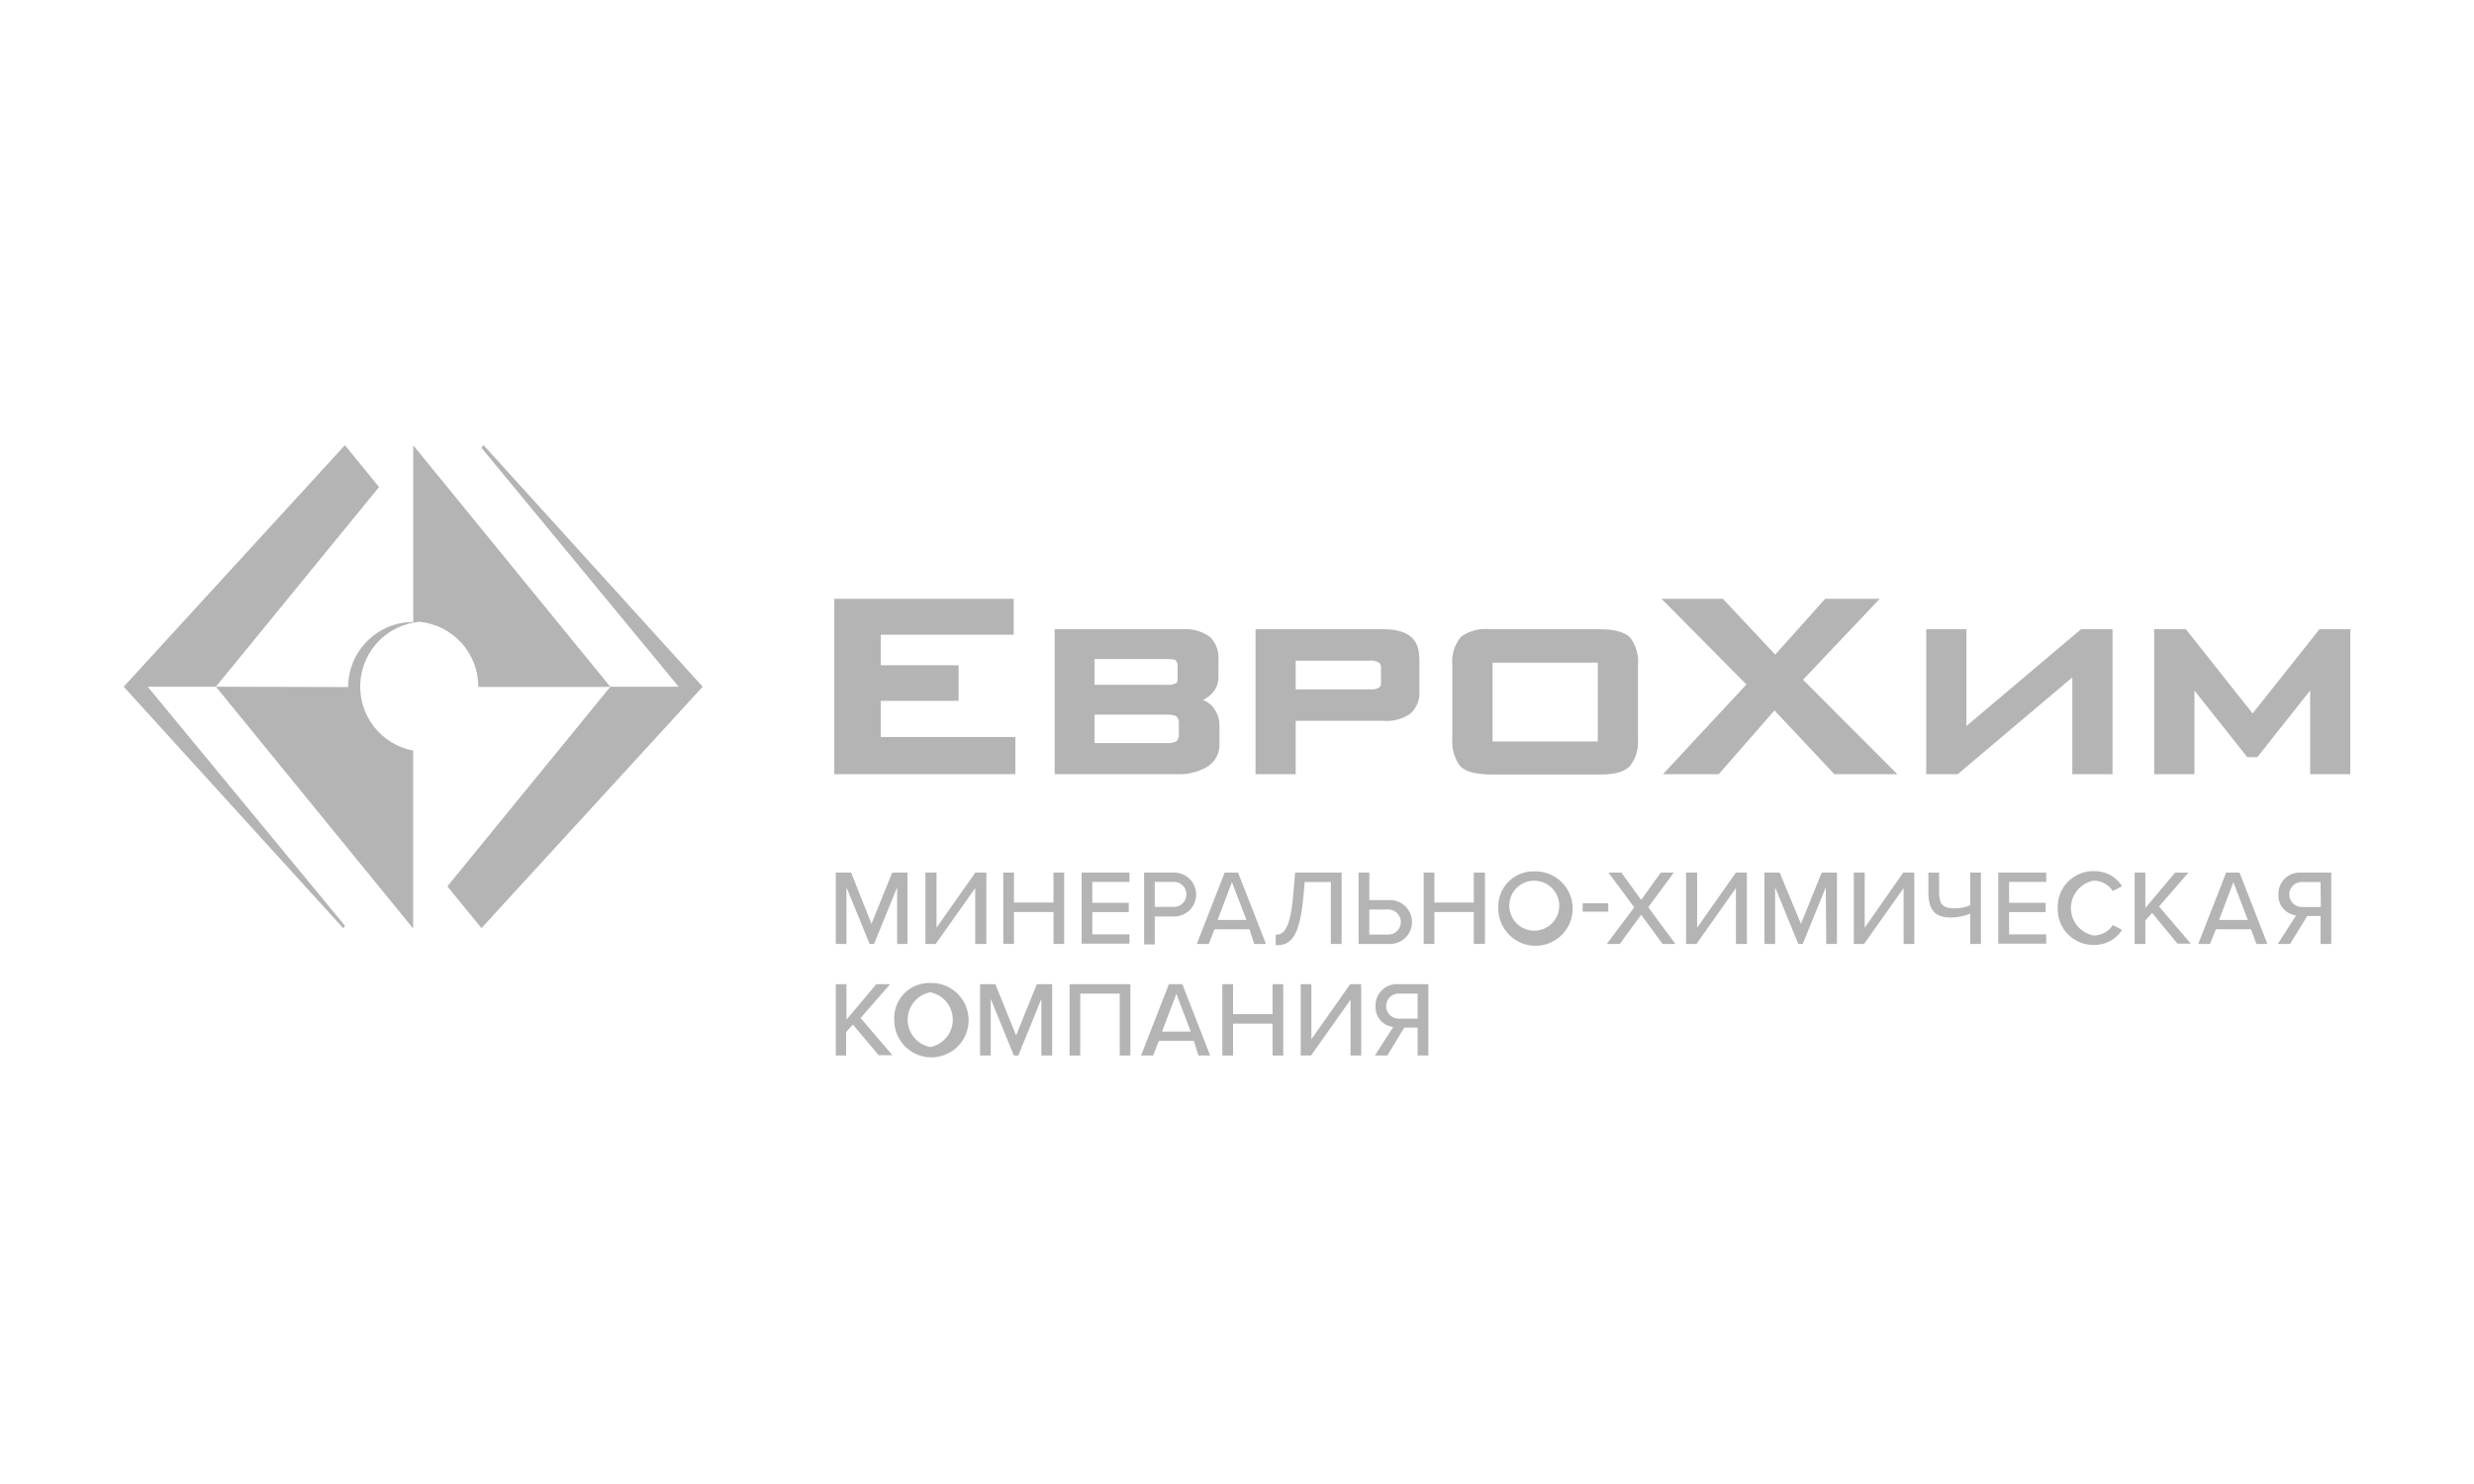 <?xml version="1.0" encoding="UTF-8"?> <svg xmlns="http://www.w3.org/2000/svg" width="100" height="60" viewBox="0 0 100 60" fill="none"><path d="M35.601 28.336H38.746V26.896H35.601V25.663H40.974V24.211H33.723V31.302H41.041V29.798H35.601V28.336Z" fill="#B4B4B4"></path><path d="M93.753 25.441L91.051 28.847L88.354 25.441H87.073V31.302H88.699V27.918L90.837 30.614H91.239L93.377 27.918V31.302H95V25.441H93.753Z" fill="#B4B4B4"></path><path d="M79.483 29.355V25.441H77.86V31.302H79.13L83.763 27.388V31.302H85.389V25.441H84.116L79.483 29.355Z" fill="#B4B4B4"></path><path d="M75.978 24.211H73.773L71.755 26.467L69.64 24.211H67.16L70.591 27.674L67.217 31.302H69.471L71.725 28.723L74.145 31.302H76.692L72.879 27.482L75.978 24.211Z" fill="#B4B4B4"></path><path d="M48.627 28.294C48.741 28.242 48.846 28.172 48.939 28.088C49.042 27.992 49.124 27.876 49.178 27.746C49.231 27.616 49.256 27.476 49.251 27.336V26.666C49.263 26.499 49.239 26.332 49.18 26.175C49.122 26.018 49.031 25.875 48.912 25.756C48.587 25.519 48.187 25.407 47.785 25.441H42.631V31.302H47.515C47.956 31.327 48.395 31.227 48.781 31.013C48.944 30.916 49.078 30.777 49.168 30.61C49.258 30.443 49.301 30.255 49.292 30.065V29.351C49.296 29.039 49.178 28.737 48.961 28.512C48.861 28.424 48.748 28.351 48.627 28.294ZM44.242 26.644H47.143C47.47 26.644 47.519 26.696 47.519 26.696C47.545 26.724 47.566 26.756 47.579 26.792C47.593 26.827 47.599 26.865 47.597 26.903V27.433C47.597 27.539 47.597 27.58 47.541 27.618C47.414 27.681 47.272 27.706 47.132 27.689H44.242V26.644ZM47.65 29.678C47.655 29.728 47.65 29.779 47.636 29.828C47.621 29.876 47.596 29.921 47.564 29.96C47.451 30.029 47.319 30.058 47.188 30.043H44.242V28.892H47.154C47.432 28.892 47.53 28.941 47.564 28.979C47.596 29.017 47.62 29.061 47.635 29.109C47.65 29.157 47.655 29.207 47.65 29.257V29.678Z" fill="#B4B4B4"></path><path d="M55.919 25.441H50.749V31.302H52.372V29.144H55.919C56.3 29.175 56.68 29.075 56.997 28.862C57.129 28.745 57.231 28.6 57.296 28.437C57.362 28.273 57.388 28.097 57.373 27.922V26.666C57.365 26.095 57.204 25.441 55.919 25.441ZM55.821 27.565C55.821 27.7 55.821 27.749 55.742 27.798C55.645 27.856 55.532 27.882 55.419 27.873H52.372V26.712H55.337C55.478 26.694 55.622 26.723 55.746 26.794C55.775 26.824 55.797 26.86 55.81 26.9C55.823 26.94 55.827 26.982 55.821 27.023V27.565Z" fill="#B4B4B4"></path><path d="M65.887 25.772C65.541 25.441 64.895 25.441 64.617 25.441H60.244C59.823 25.391 59.398 25.5 59.053 25.745C58.788 26.07 58.662 26.486 58.703 26.903V29.851C58.669 30.253 58.782 30.654 59.023 30.979C59.244 31.204 59.661 31.314 60.296 31.314H64.617C65.071 31.314 65.586 31.287 65.89 30.964C66.119 30.665 66.231 30.294 66.206 29.919V26.911C66.249 26.504 66.135 26.096 65.887 25.772ZM64.583 29.979H60.33V26.791H64.583V29.979Z" fill="#B4B4B4"></path><path d="M8.727 27.764L16.699 37.54V30.347C16.076 30.229 15.516 29.889 15.123 29.39C14.73 28.891 14.531 28.267 14.562 27.632C14.593 26.998 14.852 26.396 15.292 25.938C15.732 25.48 16.323 25.196 16.955 25.14C17.608 25.203 18.214 25.508 18.654 25.994C19.094 26.481 19.336 27.115 19.333 27.772H24.672L16.703 18.004V25.147C16.006 25.147 15.337 25.425 14.844 25.918C14.35 26.412 14.073 27.081 14.073 27.779L8.727 27.764Z" fill="#B4B4B4"></path><path d="M19.547 18L19.461 18.105L27.43 27.764H24.672L18.082 35.837L19.461 37.525L28.403 27.764L19.547 18Z" fill="#B4B4B4"></path><path d="M15.321 19.692L13.942 18L5 27.764L13.87 37.525L13.945 37.431L5.969 27.764L8.727 27.764L15.321 19.692Z" fill="#B4B4B4"></path><path d="M36.263 35.874L35.331 38.164H35.15L34.215 35.874V38.164H33.783V35.28H34.403L35.225 37.352L36.063 35.28H36.679V38.164H36.263V35.874Z" fill="#B4B4B4"></path><path d="M37.855 35.28V37.506L39.422 35.28H39.869V38.164H39.418V35.908L37.822 38.164H37.404V35.28H37.855Z" fill="#B4B4B4"></path><path d="M42.582 36.874H40.985V38.164H40.553V35.28H40.985V36.491H42.582V35.28H43.014V38.164H42.582V36.874Z" fill="#B4B4B4"></path><path d="M43.72 35.28H45.655V35.656H44.152V36.502H45.625V36.878H44.152V37.777H45.655V38.153H43.72V35.28Z" fill="#B4B4B4"></path><path d="M46.245 35.28H47.462C47.697 35.28 47.923 35.373 48.089 35.54C48.255 35.706 48.349 35.932 48.349 36.167C48.349 36.403 48.255 36.628 48.089 36.795C47.923 36.961 47.697 37.055 47.462 37.055H46.677V38.183H46.245V35.28ZM47.406 35.656H46.677V36.667H47.406C47.476 36.673 47.546 36.665 47.613 36.642C47.679 36.62 47.74 36.583 47.792 36.536C47.844 36.488 47.886 36.43 47.914 36.366C47.942 36.302 47.957 36.232 47.957 36.162C47.957 36.091 47.942 36.022 47.914 35.957C47.886 35.893 47.844 35.835 47.792 35.788C47.74 35.74 47.679 35.704 47.613 35.681C47.546 35.659 47.476 35.65 47.406 35.656Z" fill="#B4B4B4"></path><path d="M50.505 37.57H49.093L48.86 38.164H48.375L49.502 35.28H50.043L51.17 38.164H50.693L50.505 37.57ZM49.217 37.194H50.381L49.795 35.667L49.217 37.194Z" fill="#B4B4B4"></path><path d="M52.275 36.152L52.35 35.28H54.229V38.164H53.793V35.66H52.737L52.692 36.164C52.534 38.021 52.114 38.217 51.565 38.217V37.792C51.892 37.792 52.155 37.574 52.275 36.152Z" fill="#B4B4B4"></path><path d="M55.348 36.393H56.13C56.251 36.385 56.372 36.402 56.486 36.443C56.6 36.484 56.705 36.548 56.794 36.631C56.882 36.714 56.953 36.814 57.001 36.925C57.049 37.037 57.074 37.157 57.074 37.278C57.074 37.4 57.049 37.52 57.001 37.631C56.953 37.743 56.882 37.843 56.794 37.926C56.705 38.009 56.6 38.073 56.486 38.114C56.372 38.155 56.251 38.172 56.13 38.164H54.916V35.28H55.348V36.393ZM55.348 37.784H56.073C56.143 37.79 56.214 37.782 56.28 37.759C56.347 37.736 56.408 37.7 56.46 37.652C56.512 37.605 56.553 37.547 56.581 37.483C56.61 37.418 56.624 37.349 56.624 37.278C56.624 37.208 56.61 37.139 56.581 37.074C56.553 37.01 56.512 36.952 56.46 36.904C56.408 36.857 56.347 36.821 56.28 36.798C56.214 36.775 56.143 36.767 56.073 36.773H55.348V37.784Z" fill="#B4B4B4"></path><path d="M59.571 36.874H57.978V38.164H57.546V35.28H57.978V36.491H59.571V35.28H60.022V38.164H59.571V36.874Z" fill="#B4B4B4"></path><path d="M62.017 35.231C62.316 35.221 62.611 35.301 62.865 35.461C63.118 35.62 63.318 35.851 63.44 36.125C63.561 36.399 63.598 36.703 63.545 36.997C63.493 37.292 63.354 37.565 63.146 37.78C62.938 37.995 62.67 38.143 62.377 38.206C62.084 38.268 61.78 38.241 61.502 38.129C61.225 38.016 60.987 37.824 60.82 37.575C60.653 37.327 60.563 37.035 60.563 36.735C60.551 36.539 60.58 36.342 60.648 36.157C60.716 35.972 60.822 35.804 60.959 35.663C61.095 35.521 61.26 35.41 61.442 35.335C61.624 35.261 61.82 35.226 62.017 35.231ZM62.017 35.607C61.876 35.606 61.736 35.635 61.608 35.692C61.478 35.749 61.363 35.832 61.268 35.936C61.173 36.04 61.101 36.163 61.057 36.297C61.012 36.431 60.996 36.572 61.01 36.712C61.028 36.908 61.103 37.093 61.224 37.247C61.346 37.401 61.51 37.515 61.695 37.578C61.881 37.64 62.081 37.647 62.27 37.597C62.46 37.548 62.631 37.445 62.763 37.3C62.895 37.155 62.982 36.975 63.014 36.782C63.045 36.588 63.02 36.39 62.941 36.21C62.862 36.031 62.732 35.879 62.568 35.771C62.404 35.664 62.213 35.607 62.017 35.607Z" fill="#B4B4B4"></path><path d="M63.971 36.521H65.007V36.859H63.971V36.521Z" fill="#B4B4B4"></path><path d="M66.337 36.987L65.473 38.164H64.947L66.055 36.686L65.015 35.28H65.537L66.337 36.385L67.13 35.28H67.656L66.623 36.682L67.72 38.164H67.201L66.337 36.987Z" fill="#B4B4B4"></path><path d="M68.599 35.28V37.506L70.166 35.28H70.609V38.164H70.166V35.908L68.573 38.164H68.152V35.28H68.599Z" fill="#B4B4B4"></path><path d="M73.799 35.874L72.867 38.164H72.687L71.751 35.874V38.164H71.319V35.28H71.935L72.796 37.352L73.633 35.28H74.25V38.164H73.818L73.799 35.874Z" fill="#B4B4B4"></path><path d="M75.373 35.28V37.506L76.928 35.28H77.376V38.164H76.944V35.908L75.347 38.164H74.93V35.28H75.373Z" fill="#B4B4B4"></path><path d="M78.984 36.724C79.207 36.727 79.43 36.687 79.637 36.603V35.28H80.07V38.164H79.637V36.942C79.388 37.042 79.121 37.094 78.852 37.096C78.221 37.096 77.947 36.806 77.947 36.081V35.28H78.379V36.088C78.379 36.566 78.544 36.724 78.984 36.724Z" fill="#B4B4B4"></path><path d="M80.772 35.28H82.71V35.656H81.208V36.502H82.684V36.878H81.208V37.777H82.71V38.153H80.772V35.28Z" fill="#B4B4B4"></path><path d="M83.173 36.724C83.164 36.526 83.197 36.329 83.268 36.145C83.339 35.96 83.447 35.792 83.585 35.651C83.723 35.51 83.889 35.399 84.072 35.325C84.255 35.251 84.452 35.215 84.649 35.22C84.874 35.216 85.095 35.27 85.293 35.376C85.49 35.483 85.657 35.639 85.776 35.829L85.401 36.025C85.316 35.895 85.2 35.789 85.063 35.716C84.927 35.643 84.774 35.606 84.619 35.607C84.362 35.657 84.131 35.795 83.964 35.997C83.798 36.199 83.707 36.453 83.707 36.714C83.707 36.976 83.798 37.23 83.964 37.432C84.131 37.634 84.362 37.772 84.619 37.822C84.774 37.823 84.927 37.785 85.064 37.712C85.201 37.638 85.316 37.531 85.401 37.401L85.776 37.596C85.656 37.786 85.49 37.942 85.292 38.048C85.095 38.155 84.874 38.209 84.649 38.205C84.454 38.21 84.259 38.175 84.078 38.102C83.896 38.029 83.731 37.92 83.593 37.781C83.455 37.643 83.347 37.478 83.275 37.296C83.202 37.114 83.168 36.919 83.173 36.724Z" fill="#B4B4B4"></path><path d="M86.99 36.912L86.716 37.216V38.164H86.283V35.28H86.716V36.712L87.921 35.28H88.459L87.268 36.649L88.553 38.153H88.015L86.99 36.912Z" fill="#B4B4B4"></path><path d="M90.984 37.57H89.567L89.327 38.164H88.854L89.981 35.28H90.522L91.649 38.164H91.206L90.984 37.57ZM89.695 37.194H90.856L90.274 35.667L89.695 37.194Z" fill="#B4B4B4"></path><path d="M92.81 37.01C92.605 36.988 92.417 36.888 92.284 36.731C92.151 36.575 92.084 36.373 92.096 36.167C92.091 36.047 92.112 35.926 92.157 35.815C92.202 35.703 92.27 35.601 92.358 35.517C92.444 35.434 92.548 35.369 92.662 35.328C92.775 35.288 92.896 35.271 93.016 35.28H94.23V38.164H93.798V37.036H93.257L92.569 38.164H92.069L92.81 37.01ZM93.798 35.66H93.084C93.014 35.654 92.943 35.662 92.877 35.685C92.81 35.708 92.749 35.744 92.697 35.791C92.646 35.839 92.604 35.897 92.576 35.961C92.548 36.026 92.533 36.095 92.533 36.166C92.533 36.236 92.548 36.305 92.576 36.37C92.604 36.434 92.646 36.492 92.697 36.539C92.749 36.587 92.81 36.623 92.877 36.646C92.943 36.669 93.014 36.677 93.084 36.671H93.809L93.798 35.66Z" fill="#B4B4B4"></path><path d="M34.474 41.424L34.2 41.728V42.676H33.783V39.792H34.215V41.224L35.421 39.792H35.977L34.786 41.16L36.071 42.664H35.515L34.474 41.424Z" fill="#B4B4B4"></path><path d="M37.6 39.743C37.899 39.733 38.194 39.813 38.447 39.972C38.701 40.132 38.901 40.363 39.023 40.637C39.144 40.91 39.181 41.214 39.128 41.509C39.076 41.804 38.937 42.077 38.729 42.292C38.52 42.507 38.253 42.655 37.96 42.717C37.667 42.779 37.363 42.753 37.085 42.64C36.808 42.528 36.57 42.336 36.403 42.087C36.235 41.839 36.146 41.546 36.146 41.247C36.134 41.05 36.163 40.853 36.231 40.669C36.299 40.484 36.405 40.316 36.541 40.174C36.678 40.033 36.843 39.921 37.025 39.847C37.207 39.773 37.403 39.737 37.6 39.743ZM37.6 40.119C37.343 40.169 37.111 40.307 36.945 40.509C36.779 40.711 36.688 40.964 36.688 41.226C36.688 41.488 36.779 41.742 36.945 41.944C37.111 42.146 37.343 42.283 37.6 42.334C37.857 42.283 38.088 42.146 38.255 41.944C38.421 41.742 38.512 41.488 38.512 41.226C38.512 40.964 38.421 40.711 38.255 40.509C38.088 40.307 37.857 40.169 37.6 40.119Z" fill="#B4B4B4"></path><path d="M42.093 40.386L41.161 42.676H40.981L40.046 40.386V42.676H39.614V39.792H40.233L41.071 41.864L41.909 39.792H42.529V42.676H42.093V40.386Z" fill="#B4B4B4"></path><path d="M45.26 40.172H43.664V42.676H43.232V39.792H45.692V42.676H45.26V40.172Z" fill="#B4B4B4"></path><path d="M48.255 42.081H46.842L46.609 42.676H46.121L47.248 39.792H47.789L48.916 42.676H48.443L48.255 42.081ZM46.97 41.706H48.131L47.549 40.179L46.97 41.706Z" fill="#B4B4B4"></path><path d="M51.437 41.386H49.84V42.676H49.408V39.792H49.84V41.002H51.437V39.792H51.869V42.676H51.437V41.386Z" fill="#B4B4B4"></path><path d="M53.007 39.792V42.018L54.574 39.792H55.021V42.676H54.589V40.42L52.992 42.676H52.575V39.792H53.007Z" fill="#B4B4B4"></path><path d="M56.314 41.521C56.109 41.499 55.922 41.4 55.789 41.243C55.656 41.086 55.588 40.884 55.6 40.679C55.595 40.559 55.616 40.438 55.661 40.326C55.706 40.214 55.775 40.113 55.862 40.029C55.949 39.946 56.052 39.881 56.166 39.84C56.279 39.799 56.4 39.783 56.52 39.792H57.734V42.676H57.302V41.548H56.761L56.077 42.676H55.574L56.314 41.521ZM57.302 40.172H56.577C56.507 40.166 56.436 40.174 56.37 40.197C56.303 40.219 56.242 40.256 56.19 40.303C56.139 40.351 56.097 40.409 56.069 40.473C56.041 40.537 56.026 40.607 56.026 40.677C56.026 40.748 56.041 40.817 56.069 40.882C56.097 40.946 56.139 41.004 56.19 41.051C56.242 41.099 56.303 41.135 56.37 41.158C56.436 41.181 56.507 41.189 56.577 41.183H57.302V40.172Z" fill="#B4B4B4"></path></svg> 
